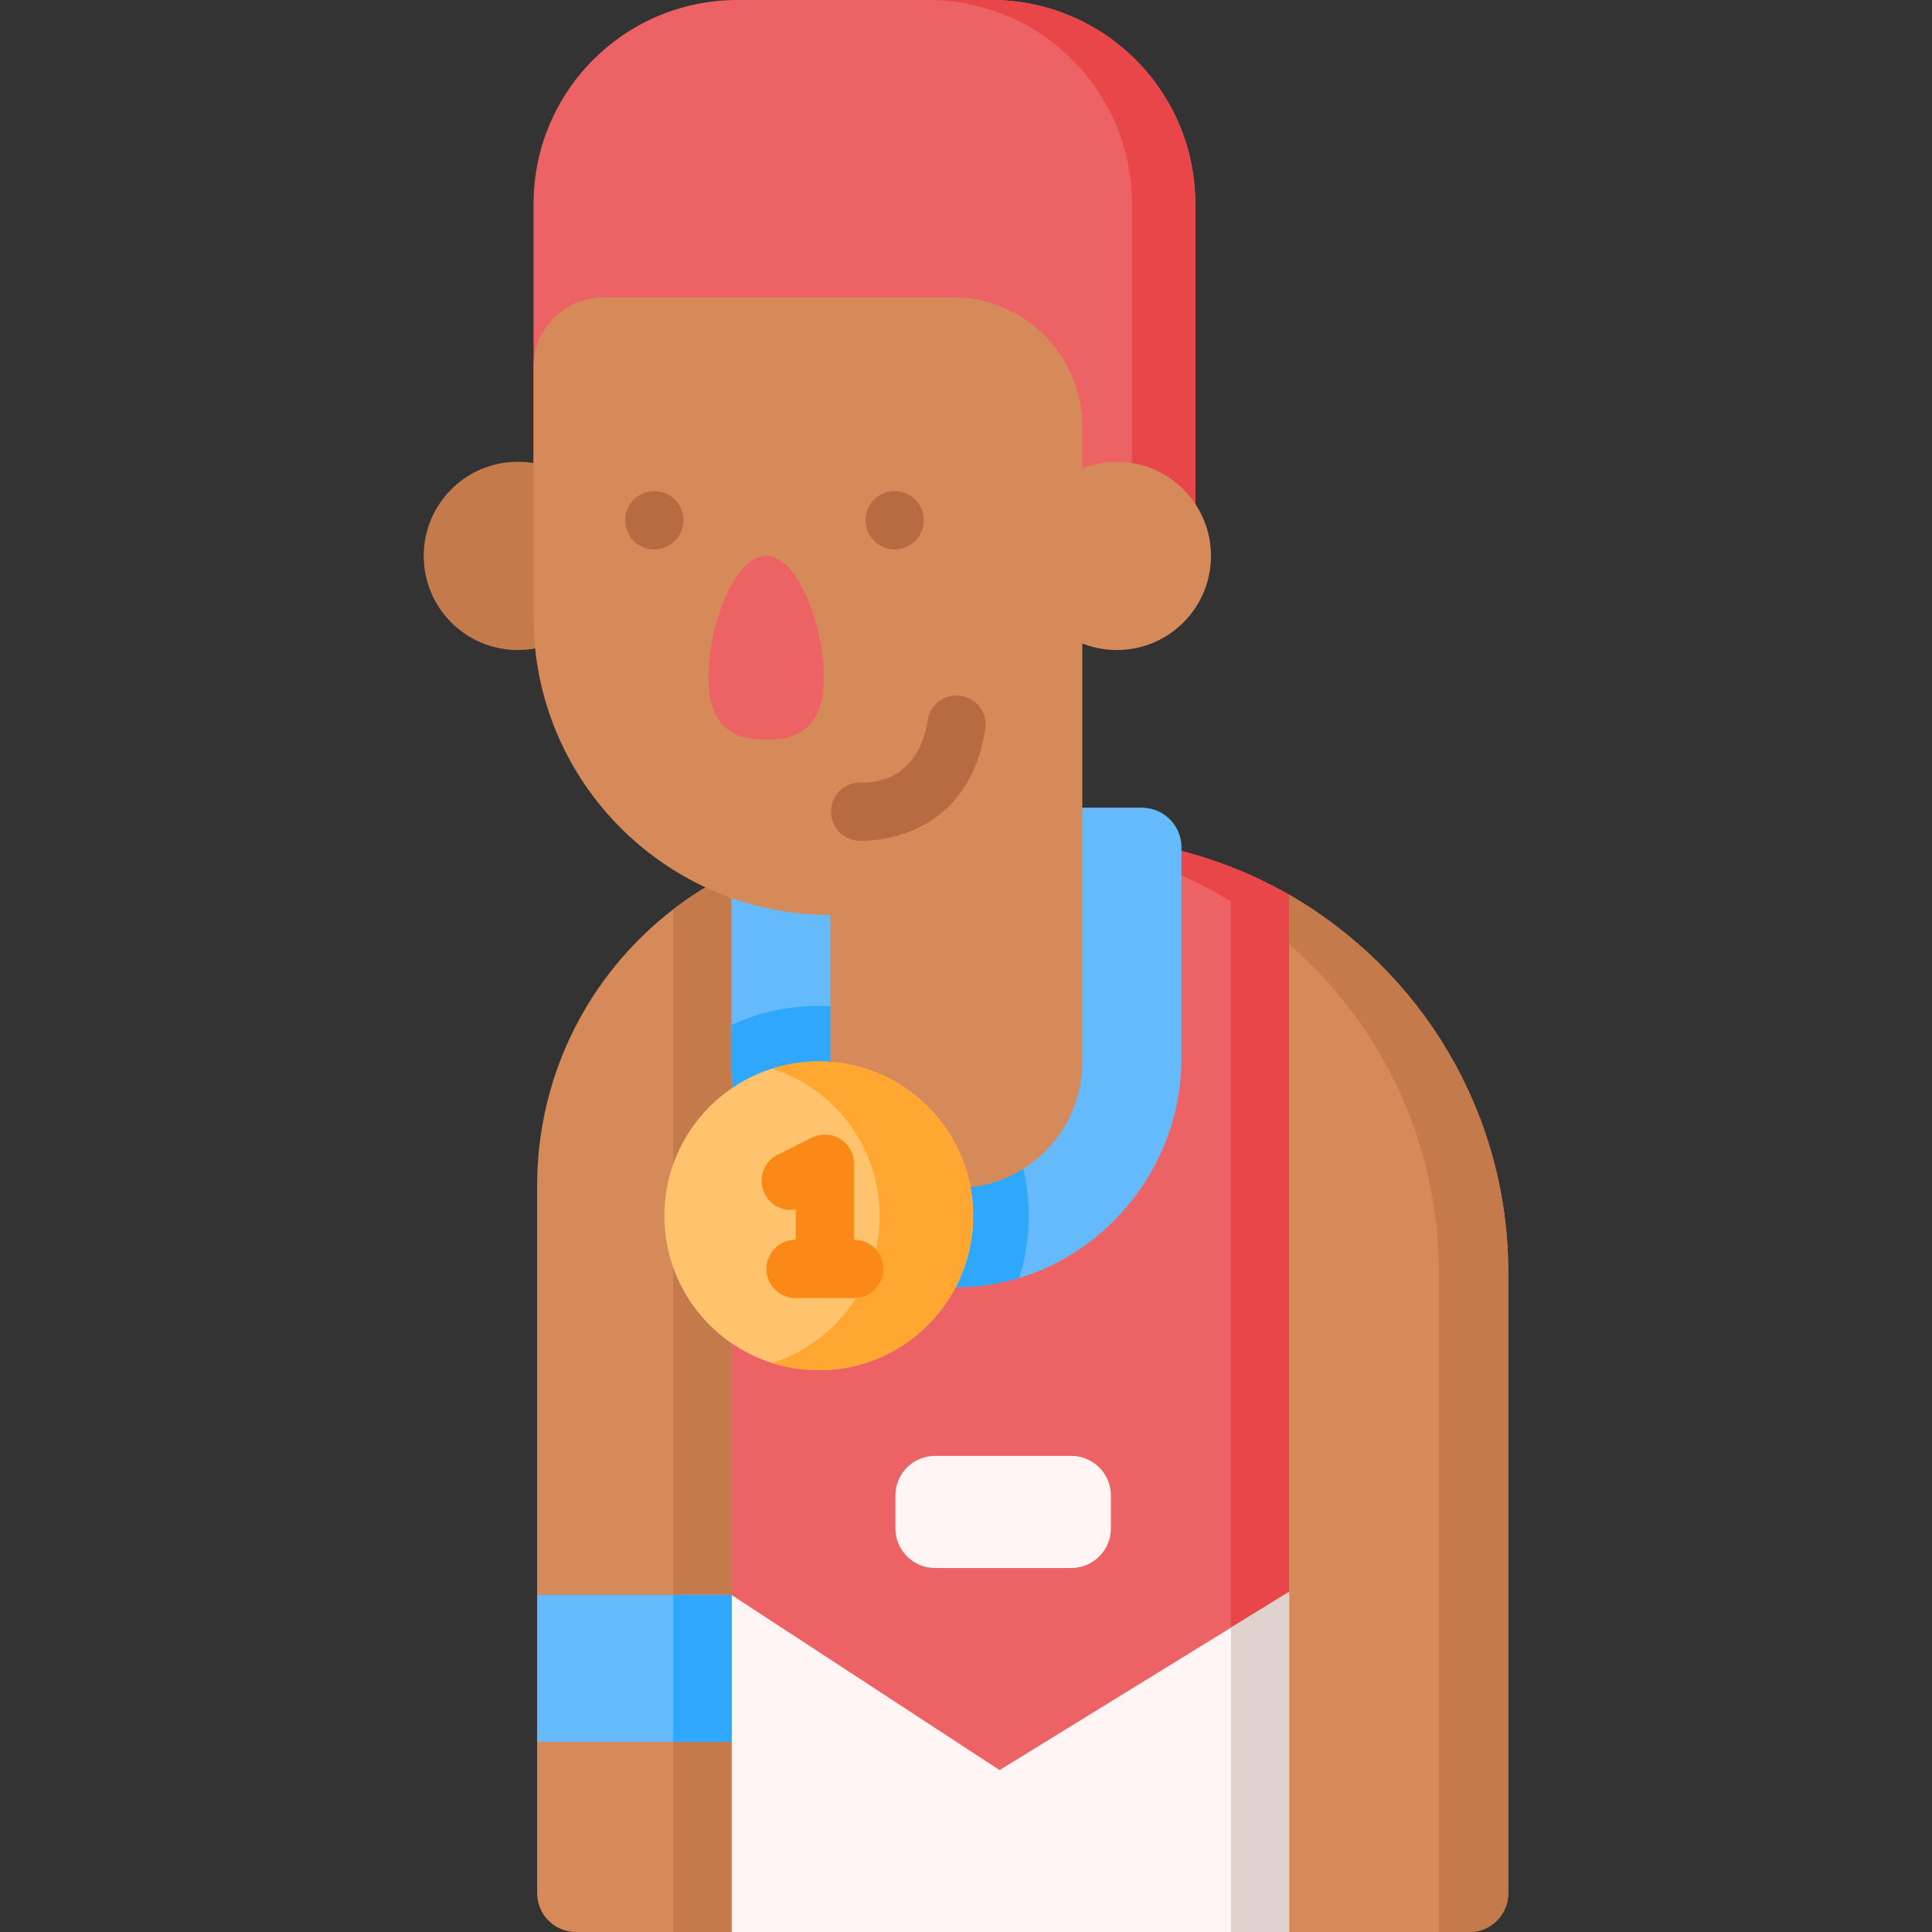 <?xml version="1.0" encoding="iso-8859-1"?>
<!-- Uploaded to: SVG Repo, www.svgrepo.com, Generator: SVG Repo Mixer Tools -->
<svg version="1.1" id="Capa_1" xmlns="http://www.w3.org/2000/svg" xmlns:xlink="http://www.w3.org/1999/xlink" 
	 viewBox="0 0 512 512" xml:space="preserve">
<rect x="0" y="0" width="512" height="512" fill="#333333" stroke="none"/>
<g>
	<g>
		<path style="fill:#ED6264;" d="M316.771,134.786H141.402V54.02c0-29.834,24.186-54.02,54.02-54.02h67.329
			c29.834,0,54.02,24.186,54.02,54.02V134.786z"/>
		<path style="fill:#E84649;" d="M316.769,54.023v80.758h-16.784V54.023c0-29.837-24.194-54.021-54.021-54.021h16.784
			C292.585,0.003,316.769,24.186,316.769,54.023z"/>
	</g>
	<g>
		<g>
			<g>
				<g>
					<path style="fill:#ED6264;" d="M349.06,241.785c-2.406-1.636-4.869-3.193-7.4-4.647c-2.318-1.329-4.687-2.575-7.108-3.75
						c-1.741-0.845-3.503-1.648-5.285-2.4c-1.01-0.433-2.029-0.845-3.06-1.246c-13.011-5.089-27.166-7.871-41.97-7.871h-49.562
						c-13.588,0-26.486,2.926-38.096,8.2c-0.917,0.412-1.823,0.845-2.71,1.288c-1.641,0.809-3.248,1.675-4.831,2.577V512H349.06
						V241.785z"/>
					<path style="fill:#E84649;" d="M341.66,237.137V512h-15.453V229.741c1.03,0.402,2.05,0.814,3.06,1.246
						c1.782,0.752,3.544,1.556,5.285,2.4C336.973,234.562,339.342,235.808,341.66,237.137z"/>
					<polygon style="fill:#FFF5F5;" points="349.06,417.271 341.66,421.828 326.208,431.347 264.901,469.093 189.039,419.523 
						189.039,512 349.06,512 					"/>
					<polygon style="fill:#E0D3CE;" points="341.66,421.828 341.66,512 326.208,512 326.208,431.347 					"/>
					<path style="fill:#D68A5A;" d="M193.87,231.358V512h-41.218c-5.69,0-10.302-4.612-10.302-10.302V314.195
						c0-29.824,14.124-56.33,36.067-73.205C183.208,237.292,188.39,234.067,193.87,231.358z"/>
					<path style="fill:#C47A4A;" d="M193.87,231.358V512h-15.453V240.99C183.208,237.292,188.39,234.067,193.87,231.358z"/>
					<rect x="142.351" y="422.673" style="fill:#65BAFC;" width="51.519" height="38.931"/>
					<rect x="178.418" y="422.673" style="fill:#2EA8FC;" width="15.453" height="38.931"/>
					<path style="fill:#E84649;" d="M349.06,241.771c-18.483-12.562-40.799-19.906-64.832-19.906h-18.382
						c32.689,0,62.204,13.589,83.214,35.421V241.771z"/>
					<path style="fill:#D68A5A;" d="M399.712,337.348v164.351c0,5.69-4.612,10.302-10.302,10.302h-47.755V237.136
						C376.349,257.052,399.712,294.478,399.712,337.348z"/>
					<path style="fill:#C47A4A;" d="M399.712,337.348v164.351c0,5.69-4.612,10.302-10.302,10.302h-8.08V337.348
						c0-34.756-15.365-65.939-39.675-87.116v-13.095C376.349,257.052,399.712,294.478,399.712,337.348z"/>
				</g>
				<g>
					<path style="fill:#65BAFC;" d="M193.867,214.046v70.292c1.503,31.579,27.678,56.808,59.628,56.784
						c32.787-0.024,59.605-27.775,59.605-60.562v-56.004c0-5.804-4.705-10.51-10.51-10.51H193.867z"/>
					<circle style="fill:#C47A4A;" cx="137.234" cy="147.322" r="24.946"/>
					<path style="fill:#2EA8FC;" d="M272.606,322.203c0,5.728-0.872,11.256-2.48,16.458c-5.286,1.598-10.857,2.459-16.627,2.459
						c-29.921,0.021-54.788-22.102-59.055-50.857c-0.284-1.944-0.483-3.92-0.578-5.928v-12.727
						c7.042-3.227,14.871-5.034,23.111-5.034C247.656,266.574,272.606,291.535,272.606,322.203z"/>
					<path style="fill:#D68A5A;" d="M159.934,78.792c-10.235,0-18.532,8.297-18.532,18.532v66.364
						c0,43.479,35.211,78.731,78.673,78.803v38.98c0,18.433,14.943,33.375,33.375,33.375h0c18.433,0,33.375-14.943,33.375-33.375
						V113.125c0-18.961-15.371-34.333-34.333-34.333H159.934z"/>
					<circle style="fill:#D68A5A;" cx="295.977" cy="147.322" r="24.946"/>
				</g>
			</g>
			<path style="fill:#B76B41;" d="M173.402,145.609c-4.268,0-7.726-3.459-7.726-7.726s3.459-7.742,7.726-7.742
				c4.268,0,7.726,3.443,7.726,7.71v0.033C181.128,142.149,177.67,145.609,173.402,145.609z"/>
			<path style="fill:#B76B41;" d="M237.096,145.609c-4.268,0-7.726-3.459-7.726-7.726s3.459-7.742,7.726-7.742
				s7.726,3.443,7.726,7.71v0.033C244.823,142.149,241.364,145.609,237.096,145.609z"/>
			<g>
				<path style="fill:#ED6264;" d="M218.325,179.431c0,13.454-6.851,16.612-15.302,16.612s-15.302-3.158-15.302-16.612
					c0-13.454,6.851-32.11,15.302-32.11S218.325,165.977,218.325,179.431z"/>
			</g>
			<path style="fill:#B76B41;" d="M228.322,222.816c-0.573,0-0.903-0.02-0.934-0.023c-4.256-0.31-7.455-4.011-7.145-8.267
				c0.308-4.233,3.959-7.419,8.198-7.149c2.469,0.119,14.819-0.124,17.41-16.556c0.663-4.215,4.615-7.093,8.835-6.429
				c4.215,0.665,7.094,4.621,6.429,8.836C256.69,221.294,233.309,222.816,228.322,222.816z"/>
		</g>
		<g>
			<g>
				<circle style="fill:#FFC26D;" cx="216.981" cy="322.205" r="40.916"/>
				<path style="fill:#FFA730;" d="M257.896,322.21c0,22.599-18.315,40.914-40.914,40.914c-4.32,0-8.481-0.665-12.395-1.908
					c16.53-5.256,28.519-20.728,28.519-39.006s-11.989-33.75-28.519-39.018c3.914-1.243,8.075-1.908,12.395-1.908
					C239.581,281.284,257.896,299.612,257.896,322.21z"/>
			</g>
			<path style="fill:#FA8916;" d="M226.364,328.553h-0.04V308.4c0-2.678-1.386-5.165-3.665-6.572
				c-2.278-1.408-5.122-1.536-7.517-0.338l-9.042,4.522c-3.817,1.908-5.363,6.549-3.455,10.366c1.562,3.123,4.949,4.724,8.226,4.16
				v8.016h-0.04c-4.268,0-7.726,3.459-7.726,7.726s3.459,7.726,7.726,7.726h15.533c4.268,0,7.726-3.459,7.726-7.726
				S230.631,328.553,226.364,328.553z"/>
		</g>
		<path style="fill:#FFF5F5;" d="M283.891,415.541h-36.088c-5.804,0-10.51-4.705-10.51-10.51v-8.703
			c0-5.804,4.705-10.51,10.51-10.51h36.088c5.804,0,10.51,4.705,10.51,10.51v8.703C294.401,410.835,289.695,415.541,283.891,415.541
			z"/>
	</g>
</g>
</svg>